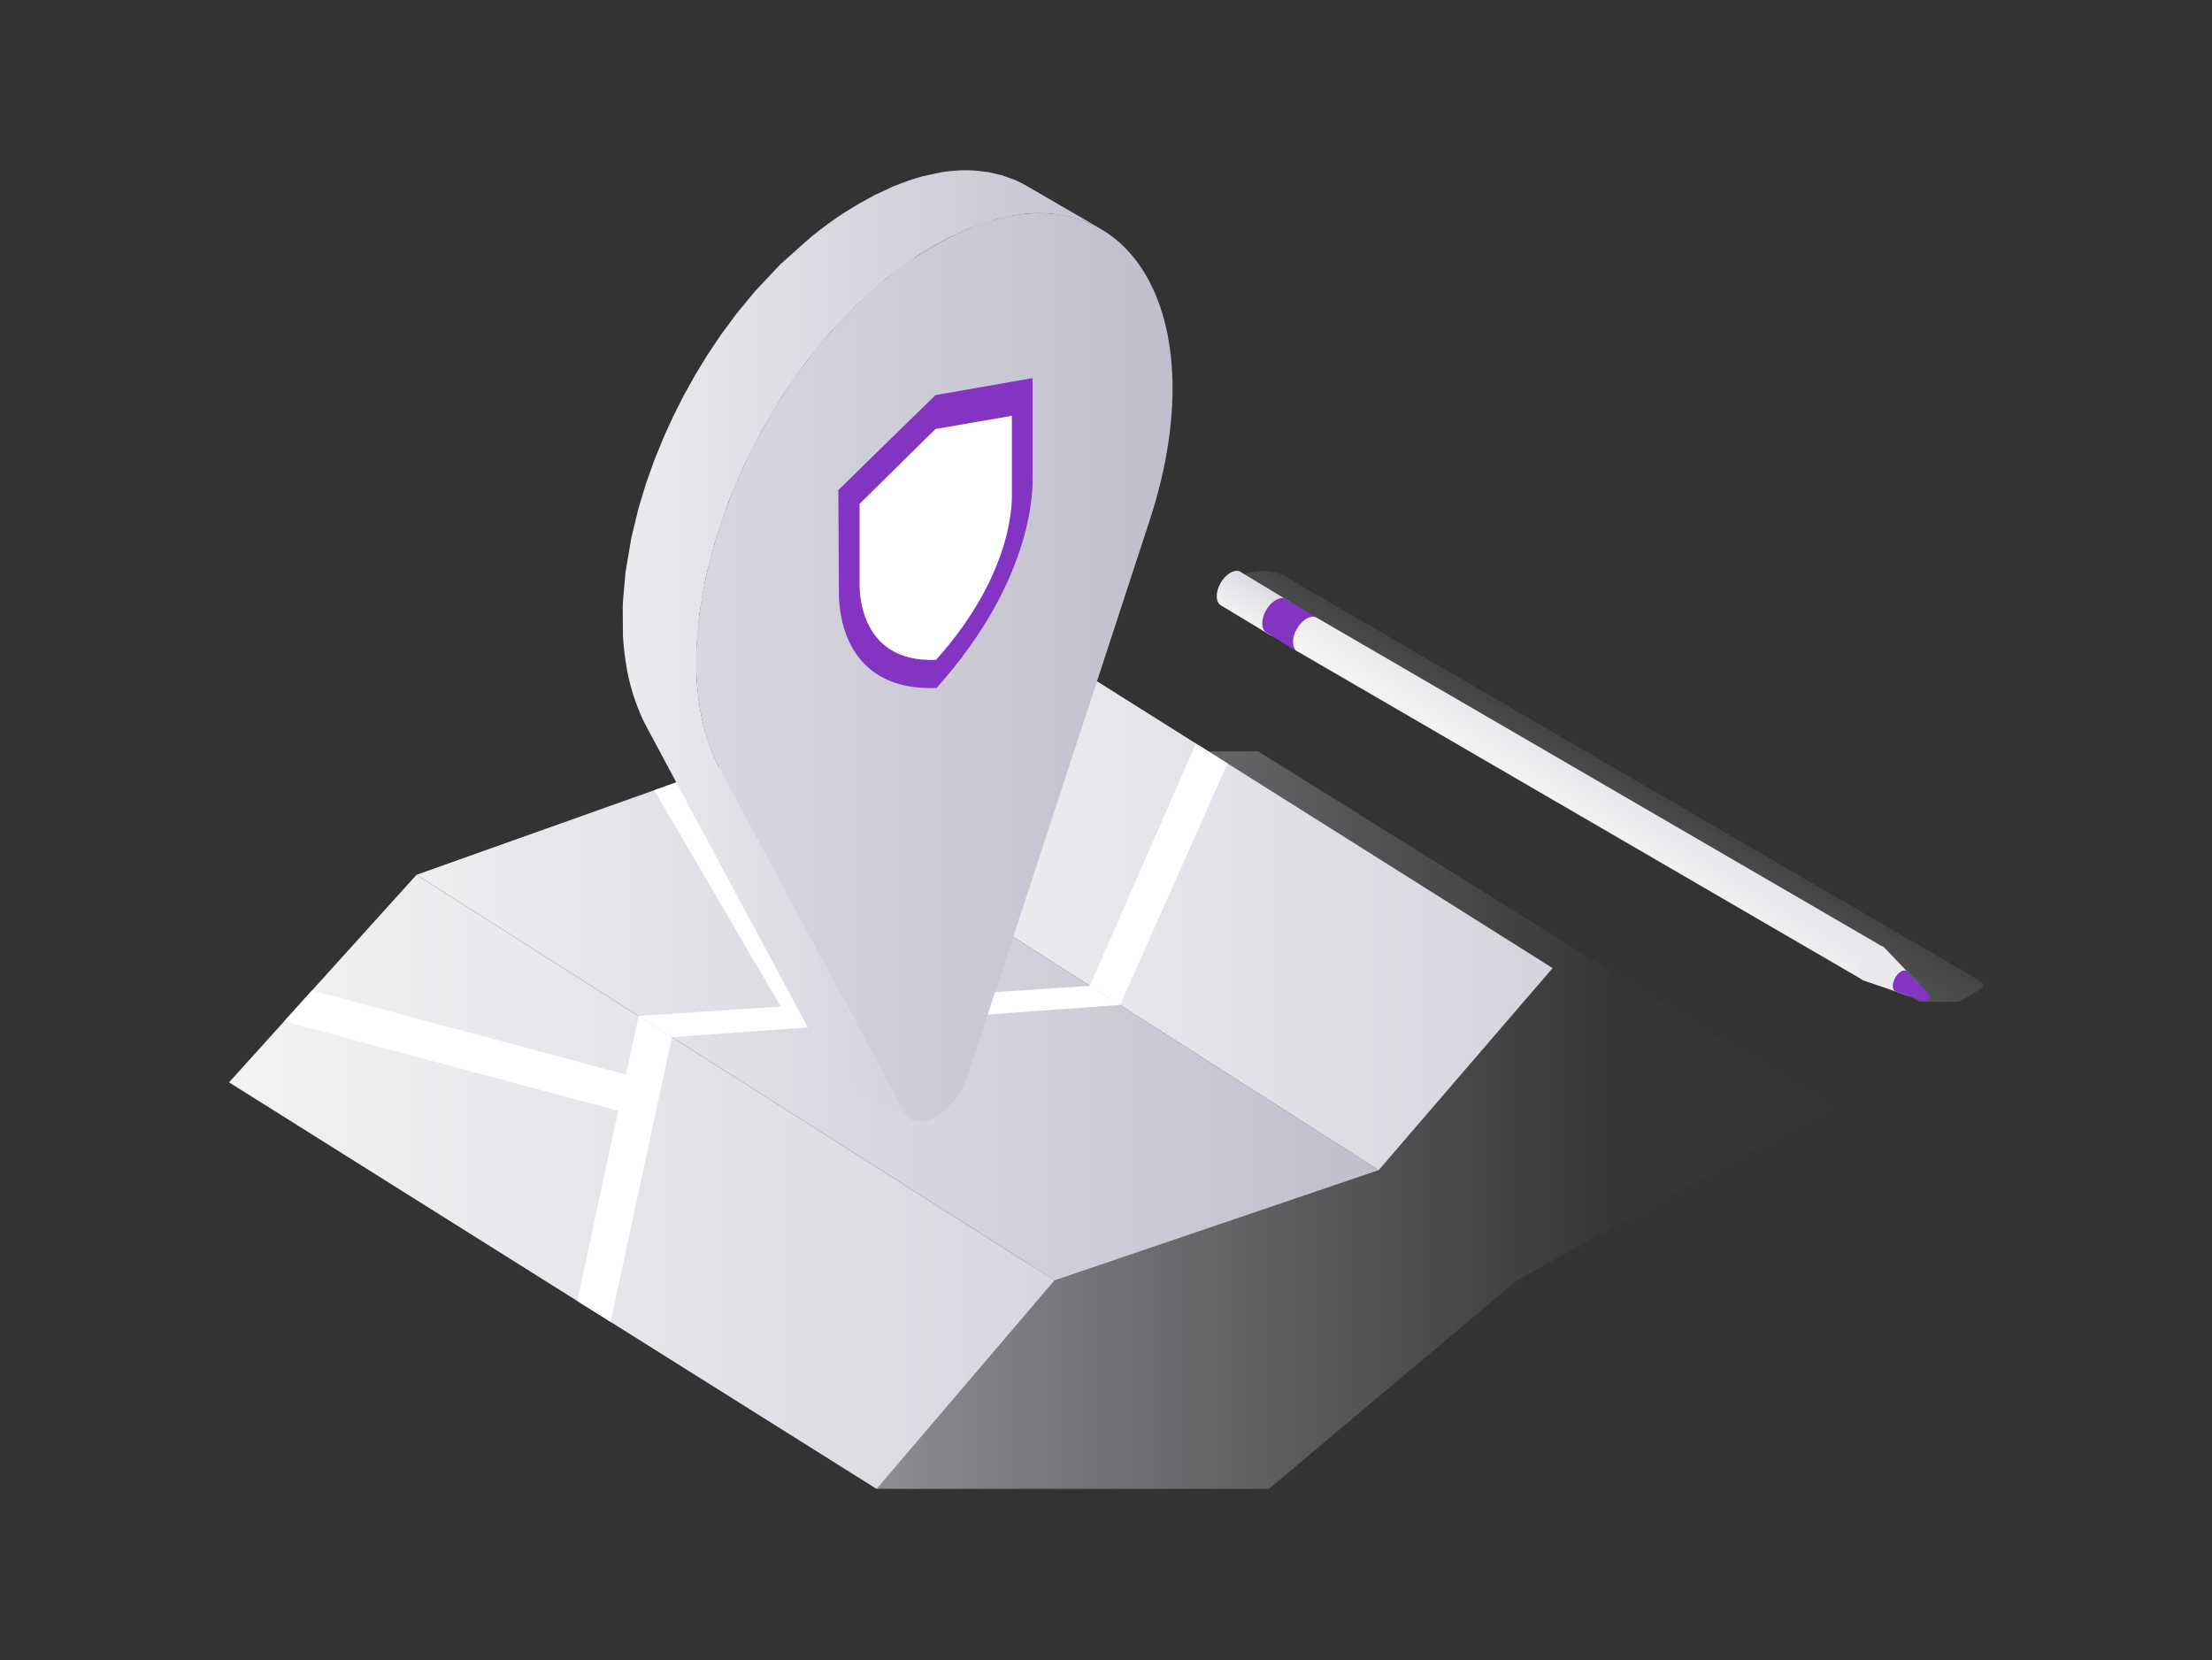 <svg xmlns="http://www.w3.org/2000/svg" fill="none" viewBox="0 0 645 484" height="484" width="645">
<rect x="0" y="0" width="645" height="484" fill="#333333" stroke="none"/>
<path fill="url(#paint0_linear_756_21154)" d="M255.597 434.117H369.988L442.357 373.31L533.399 322.903L366.892 219.074H337.867L441.454 281.301L394.321 337.109L299.748 368.408L255.597 434.117Z"></path>
<path fill="url(#paint1_linear_756_21154)" d="M307.471 373.31L255.597 434.117L66.79 315.582L121.453 255.065L307.471 373.31Z"></path>
<path fill="url(#paint2_linear_756_21154)" d="M307.472 373.31L402.012 341.173L214.995 221.783L121.454 255.065L307.472 373.31Z"></path>
<path fill="url(#paint3_linear_756_21154)" d="M402.012 341.173L452.726 282.268L263.079 162.879L214.995 221.783L402.012 341.173Z"></path>
<path fill="white" d="M326.612 293.023L357.926 222.589L348.703 216.784L317.791 287.396L326.612 293.023V293.023Z"></path>
<path fill="white" d="M317.791 287.396L317.775 287.444L237.295 292.814L199.079 227.443L190.775 230.394L227.637 293.475L186.228 296.232L195.935 302.408L326.612 293.023L317.791 287.396Z"></path>
<path fill="white" d="M186.227 296.232L182.535 313.309L90.977 288.799L82.85 297.796L180.261 323.887L168.313 379.308L178.036 385.42L195.935 302.408L186.227 296.232Z"></path>
<path fill="url(#paint4_linear_756_21154)" d="M289.992 64.065L293.088 63.355L295.878 62.758C297.7 62.468 299.49 62.259 301.215 62.178C302.957 62.097 304.617 62.146 306.246 62.275L307.633 62.436L311.003 62.968L312.438 63.307C313.567 63.597 314.663 63.952 315.728 64.339L316.776 64.71C318.211 65.29 319.614 65.951 320.952 66.725L299.457 54.245L299.087 54.035C297.971 53.403 296.818 52.838 295.636 52.342C295.523 52.293 295.394 52.261 295.281 52.213C294.942 52.068 294.572 51.971 294.217 51.842L292.008 51.068L290.911 50.81L289.476 50.471L288.218 50.181L286.106 49.939L284.719 49.778L284.155 49.713C282.704 49.617 281.22 49.617 279.704 49.681C278.041 49.763 276.384 49.93 274.738 50.181C274.609 50.197 274.48 50.246 274.351 50.262C273.448 50.407 272.496 50.649 271.561 50.858L268.852 51.439C268.723 51.471 268.594 51.536 268.465 51.568C266.063 52.229 263.612 53.084 261.096 54.116C260.951 54.18 260.822 54.196 260.693 54.261L255.098 56.857L250.695 59.259L246.293 61.936C243.084 64 239.988 66.274 236.957 68.709L233.99 71.305L228.169 76.513L227.588 77.029L223.347 81.528L220.493 84.559L220.139 84.93L214.753 91.477L213.93 92.59L212.64 94.331L210.254 97.556L207.19 102.136L206.577 103.055L206.287 103.474L202.707 109.328L201.224 111.988L200.321 113.617L199.434 115.197L196.386 121.212L195.741 122.631L194.967 124.324L193.565 127.404L190.936 133.821C190.92 133.854 190.92 133.886 190.904 133.902L190.807 134.16L188.453 140.723L187.663 143.319L186.873 145.915L186.179 148.205L184.905 153.446L184.309 155.913L184.131 156.654L183.228 161.895L182.471 166.362C182.454 166.523 182.406 166.7 182.39 166.862L181.664 175.198L181.584 177.069L181.648 185.712L181.729 186.598C181.906 189.227 182.229 191.775 182.664 194.258L182.906 195.709C183.406 198.289 184.051 200.772 184.841 203.175L185.357 204.642C186.228 207.077 187.195 209.448 188.388 211.657L203.127 239.182L242.02 311.599C242.568 312.599 243.262 313.325 244.068 313.792L265.563 326.273C264.756 325.806 264.047 325.08 263.515 324.08L224.621 251.663L209.883 224.137C208.706 221.928 207.722 219.558 206.852 217.123L206.336 215.656C205.545 213.253 204.9 210.77 204.401 208.19L204.159 206.755C203.723 204.271 203.417 201.708 203.223 199.079L203.143 198.192L203.078 189.549L203.159 187.679L203.965 178.842L204.723 174.376L205.803 168.41L206.4 165.942L208.383 158.412L209.174 155.816L212.318 146.657L212.415 146.399L216.478 136.821L217.252 135.144L221.832 126.13L222.735 124.501L228.072 115.568L228.685 114.649L234.135 106.844L235.425 105.103L241.988 97.056L244.842 94.025L249.663 88.994L255.485 83.802L258.452 81.189L267.788 74.417L272.19 71.74L276.592 69.338L282.591 66.596L289.992 64.065V64.065Z"></path>
<path fill="url(#paint5_linear_756_21154)" d="M276.625 69.354C325.999 44.118 356.04 88.252 335.207 151.817L320.662 196.241L282.301 313.26C280.446 318.904 276.689 323.355 272.932 325.531C269.175 327.708 265.418 327.595 263.531 324.096L224.638 251.679L209.899 224.154C188.759 184.825 218.462 106.199 267.82 74.417C269.267 73.49 270.734 72.598 272.222 71.74C273.706 70.902 275.189 70.095 276.625 69.354V69.354Z"></path>
<path fill="#8334C2" d="M301.086 139.336V110.247L272.771 115.197L244.455 142.884L244.616 171.812C244.616 172.425 244.31 178.923 246.938 185.583C250.034 193.323 257.145 201.208 273.093 200.595C302.328 167.958 301.086 140.884 301.086 139.336V139.336Z"></path>
<path fill="white" d="M272.932 192.403C249.728 193.339 250.647 170.893 250.647 169.651V146.915L272.771 125.098L295.055 121.228V143.98C295.055 145.061 296.136 166.555 272.932 192.403Z"></path>
<path fill="url(#paint6_linear_756_21154)" d="M559.65 292.104H570.518C570.995 292.106 571.463 291.978 571.873 291.734L577.565 288.331C578.404 287.831 578.404 286.606 577.565 286.106L375.116 168.264C372.965 167.013 370.511 166.376 368.023 166.424C365.534 166.473 363.107 167.204 361.006 168.539V168.539C357.975 170.474 358.055 174.924 361.168 176.73L559.65 292.104V292.104Z"></path>
<path fill="url(#paint7_linear_756_21154)" d="M375.696 175.247C375.825 175.295 375.954 175.343 376.067 175.408L361.619 166.684L361.41 166.571L361.264 166.523C361.248 166.523 361.232 166.507 361.232 166.507C361.216 166.507 361.216 166.507 361.2 166.491L360.974 166.442C360.926 166.442 360.894 166.426 360.845 166.426H360.781H360.732H360.474C360.442 166.426 360.41 166.426 360.378 166.442C360.345 166.442 360.313 166.442 360.281 166.459C360.242 166.456 360.204 166.461 360.168 166.475C360.055 166.491 359.942 166.523 359.813 166.555C359.636 166.604 359.491 166.652 359.329 166.717C359.136 166.797 358.959 166.894 358.765 166.991C358.539 167.12 358.314 167.281 358.104 167.442L357.878 167.636C357.731 167.751 357.591 167.874 357.459 168.007C357.443 168.023 357.443 168.023 357.427 168.023L356.975 168.49C356.959 168.523 356.927 168.539 356.911 168.571C356.878 168.603 356.862 168.635 356.83 168.668C356.766 168.748 356.701 168.813 356.653 168.893C356.556 169.006 356.475 169.135 356.379 169.264C356.362 169.28 356.362 169.297 356.346 169.313C356.33 169.329 356.33 169.345 356.314 169.361C356.266 169.442 356.201 169.522 356.153 169.619L355.943 169.958C355.927 169.99 355.895 170.038 355.879 170.071C355.863 170.087 355.846 170.119 355.846 170.135C355.814 170.183 355.782 170.232 355.766 170.28L355.588 170.619L355.459 170.893C355.459 170.909 355.443 170.925 355.443 170.925C355.443 170.941 355.427 170.941 355.427 170.957L355.282 171.312L355.153 171.683C355.153 171.699 355.137 171.715 355.137 171.731C355.137 171.748 355.121 171.78 355.121 171.796C355.089 171.893 355.056 171.989 355.04 172.086C354.992 172.247 354.96 172.393 354.927 172.554C354.927 172.57 354.911 172.602 354.911 172.618L354.831 173.134C354.814 173.296 354.831 173.425 354.814 173.586C354.798 173.747 354.798 173.924 354.798 174.086C354.814 174.311 354.847 174.521 354.879 174.731L354.96 175.118C355.023 175.31 355.109 175.494 355.218 175.666C355.266 175.747 355.298 175.843 355.347 175.924C355.508 176.15 355.717 176.343 355.943 176.472L370.391 185.196C370.359 185.18 370.343 185.147 370.327 185.131C370.827 185.454 371.455 185.551 372.197 185.357C372.563 185.254 372.914 185.108 373.245 184.922C375.003 183.906 376.615 181.616 377.099 179.294C377.535 177.182 376.922 175.65 375.696 175.247V175.247ZM375.229 175.15H375.293C375.422 175.166 375.551 175.182 375.68 175.231C375.497 175.177 375.307 175.149 375.116 175.15H375.229ZM369.262 182.825V182.745C369.246 182.761 369.246 182.793 369.262 182.825ZM374.261 175.247C374.422 175.198 374.584 175.182 374.729 175.166C374.761 175.166 374.793 175.166 374.826 175.15H374.955C374.72 175.151 374.487 175.184 374.261 175.247V175.247Z"></path>
<path fill="#8334C2" d="M383.678 180.116C383.807 180.165 383.936 180.213 384.049 180.277L374.89 174.618L374.681 174.505L374.535 174.456C374.519 174.456 374.503 174.44 374.503 174.44C374.487 174.44 374.487 174.44 374.471 174.424L374.245 174.376C374.197 174.376 374.165 174.36 374.116 174.36H374.052H374.003H373.745C373.713 174.36 373.681 174.36 373.649 174.376C373.616 174.376 373.584 174.376 373.552 174.392C373.52 174.392 373.471 174.392 373.439 174.408C373.326 174.424 373.213 174.456 373.084 174.489C372.907 174.537 372.762 174.585 372.6 174.65C372.407 174.73 372.23 174.827 372.036 174.924C371.81 175.053 371.585 175.214 371.375 175.376L371.149 175.569C371.002 175.684 370.862 175.808 370.73 175.94C370.714 175.956 370.714 175.956 370.698 175.956L370.246 176.424C370.23 176.456 370.198 176.472 370.182 176.504C370.149 176.536 370.133 176.569 370.101 176.601C370.037 176.682 369.972 176.746 369.924 176.827C369.827 176.94 369.746 177.069 369.65 177.198C369.633 177.214 369.633 177.23 369.617 177.246C369.601 177.262 369.601 177.278 369.585 177.294C369.537 177.375 369.472 177.456 369.424 177.552L369.214 177.891C369.198 177.923 369.166 177.972 369.15 178.004C369.134 178.02 369.117 178.052 369.117 178.068C369.085 178.117 369.053 178.165 369.037 178.213L368.859 178.552L368.73 178.826C368.73 178.842 368.714 178.858 368.714 178.858C368.714 178.875 368.698 178.875 368.698 178.891L368.553 179.246L368.424 179.616C368.424 179.632 368.408 179.649 368.408 179.665C368.408 179.681 368.392 179.713 368.392 179.729C368.358 179.824 368.331 179.921 368.311 180.019C368.263 180.181 368.231 180.326 368.198 180.487C368.198 180.503 368.182 180.535 368.182 180.552L368.102 181.068C368.085 181.229 368.102 181.358 368.085 181.519C368.069 181.68 368.069 181.858 368.069 182.019C368.085 182.245 368.118 182.454 368.15 182.664L368.231 183.051C368.294 183.244 368.38 183.428 368.489 183.599C368.537 183.68 368.569 183.777 368.618 183.857C368.779 184.083 368.988 184.276 369.214 184.405L378.373 190.065C378.341 190.049 378.325 190.017 378.309 190.001C378.809 190.323 379.437 190.42 380.179 190.227C380.545 190.123 380.896 189.977 381.227 189.791C382.985 188.775 384.597 186.486 385.081 184.164C385.517 182.035 384.904 180.519 383.678 180.116V180.116ZM383.211 180.019H383.275C383.404 180.036 383.533 180.052 383.662 180.1C383.479 180.046 383.289 180.019 383.098 180.019C383.114 180.019 383.162 180.003 383.211 180.019ZM377.244 187.679V187.598C377.228 187.63 377.228 187.647 377.244 187.679ZM382.243 180.116C382.404 180.068 382.566 180.052 382.711 180.036C382.743 180.036 382.775 180.036 382.808 180.019H382.937C382.702 180.021 382.469 180.054 382.243 180.116V180.116Z"></path>
<path fill="url(#paint8_linear_756_21154)" d="M548.185 275.608C548.314 275.657 548.443 275.705 548.556 275.77L383.856 180.052L383.646 179.939L383.501 179.89C383.485 179.89 383.469 179.874 383.469 179.874C383.452 179.874 383.452 179.874 383.436 179.858L383.211 179.81C383.162 179.81 383.13 179.794 383.082 179.794H383.017H382.969H382.711C382.678 179.794 382.646 179.794 382.614 179.81C382.582 179.81 382.549 179.81 382.517 179.826C382.485 179.826 382.437 179.826 382.404 179.842C382.291 179.858 382.179 179.89 382.05 179.923C381.872 179.971 381.727 180.019 381.566 180.084C381.372 180.165 381.195 180.261 381.001 180.358C380.776 180.487 380.55 180.648 380.34 180.81L380.115 181.003C379.967 181.118 379.827 181.242 379.695 181.374C379.679 181.39 379.679 181.39 379.663 181.39L379.212 181.858C379.195 181.89 379.163 181.906 379.147 181.938C379.115 181.971 379.099 182.003 379.066 182.035C379.002 182.116 378.937 182.18 378.889 182.261C378.792 182.374 378.712 182.503 378.615 182.632C378.599 182.648 378.599 182.664 378.583 182.68C378.567 182.696 378.567 182.712 378.55 182.728C378.502 182.809 378.438 182.89 378.389 182.986L378.18 183.325C378.163 183.357 378.131 183.406 378.115 183.438C378.099 183.454 378.083 183.486 378.083 183.502C378.051 183.551 378.018 183.599 378.002 183.648L377.825 183.986L377.696 184.26C377.696 184.276 377.68 184.293 377.68 184.293C377.68 184.309 377.664 184.309 377.664 184.325L377.518 184.68L377.389 185.05C377.389 185.067 377.373 185.083 377.373 185.099C377.373 185.115 377.357 185.147 377.357 185.163C377.323 185.258 377.296 185.355 377.277 185.454C377.228 185.615 377.196 185.76 377.164 185.921C377.164 185.937 377.148 185.97 377.148 185.986L377.067 186.502C377.051 186.663 377.067 186.792 377.051 186.953C377.035 187.114 377.035 187.292 377.035 187.453C377.051 187.679 377.083 187.888 377.115 188.098L377.196 188.485C377.259 188.678 377.346 188.862 377.454 189.033C377.502 189.114 377.535 189.211 377.583 189.291C377.744 189.517 377.954 189.711 378.18 189.84L542.88 285.558C542.848 285.541 542.832 285.509 542.816 285.493C543.316 285.816 543.945 285.912 544.686 285.719C545.052 285.615 545.403 285.469 545.734 285.283C547.492 284.268 549.105 281.978 549.588 279.656C550.024 277.543 549.411 276.012 548.185 275.608V275.608ZM547.718 275.512H547.782C547.911 275.528 548.04 275.544 548.169 275.592C547.986 275.538 547.796 275.511 547.605 275.512H547.718ZM541.897 284.187V284.155V284.187ZM541.752 283.187V283.155V283.107C541.735 283.123 541.735 283.155 541.752 283.187ZM546.75 275.608C546.912 275.56 547.073 275.544 547.218 275.528C547.25 275.528 547.282 275.528 547.315 275.512H547.444C547.218 275.528 546.992 275.544 546.75 275.608Z"></path>
<path fill="#EAE9EE" d="M558.844 286.106L557.828 285.042L557.586 285.09C557.651 285.074 557.715 285.058 557.78 285.058H557.828L549.25 276.092L549.056 275.996L548.846 275.915L548.621 275.867C548.572 275.867 548.54 275.85 548.492 275.85H548.427C548.379 275.834 548.33 275.818 548.282 275.818C548.234 275.818 548.201 275.802 548.153 275.802H548.089H548.04H547.782C547.75 275.802 547.718 275.802 547.685 275.818C547.653 275.818 547.621 275.818 547.589 275.834C547.556 275.834 547.508 275.834 547.476 275.85C547.363 275.867 547.25 275.899 547.121 275.931L546.653 276.092C546.46 276.173 546.283 276.27 546.089 276.366C545.863 276.495 545.638 276.657 545.428 276.818L545.202 277.011L544.751 277.398L544.299 277.866C544.283 277.898 544.251 277.914 544.235 277.947C544.202 277.979 544.186 278.011 544.154 278.043C544.09 278.124 544.025 278.189 543.977 278.269C543.88 278.382 543.799 278.511 543.703 278.64C543.686 278.656 543.686 278.672 543.67 278.688C543.654 278.705 543.654 278.721 543.638 278.737C543.59 278.817 543.525 278.898 543.477 278.995L543.267 279.333C543.251 279.366 543.219 279.414 543.203 279.446C543.187 279.462 543.17 279.495 543.17 279.511C543.138 279.559 543.106 279.608 543.09 279.656L542.912 279.995L542.751 280.333L542.606 280.688L542.348 281.462C542.3 281.623 542.267 281.768 542.235 281.93C542.235 281.946 542.219 281.978 542.219 281.994L542.138 282.51C542.122 282.671 542.138 282.8 542.122 282.962C542.106 283.123 542.106 283.3 542.106 283.461C542.122 283.687 542.155 283.897 542.187 284.106L542.267 284.493C542.331 284.686 542.417 284.87 542.525 285.042C542.574 285.122 542.606 285.219 542.654 285.3C542.816 285.525 543.025 285.719 543.251 285.848L550.652 288.363L555.603 290.105C556.01 290.241 556.425 290.354 556.844 290.444C557.828 290.685 558.925 290.75 559.634 289.96C560.666 288.767 559.828 286.944 558.844 286.106V286.106Z"></path>
<path fill="#8334C2" d="M556.038 283.123C556.006 283.107 555.958 283.074 555.909 283.058C555.877 283.042 555.861 283.042 555.78 283.01C555.732 282.994 555.7 282.994 555.651 282.978C555.619 282.978 555.603 282.978 555.571 282.961H555.506H555.345H555.28H555.232H555.168L554.942 283.01L554.652 283.107L554.313 283.268L553.91 283.542C553.863 283.575 553.82 283.613 553.781 283.655L553.507 283.897L553.233 284.187C553.217 284.203 553.2 284.219 553.2 284.235C553.184 284.251 553.168 284.268 553.152 284.3C553.12 284.348 553.071 284.38 553.039 284.429L552.878 284.655C552.878 284.671 552.862 284.671 552.862 284.687C552.862 284.703 552.846 284.703 552.846 284.719L552.749 284.864C552.701 284.929 552.668 284.993 552.62 285.074C552.604 285.09 552.588 285.122 552.588 285.138C552.588 285.154 552.572 285.171 552.572 285.187L552.523 285.283L552.426 285.493C552.394 285.541 552.378 285.606 552.33 285.703C552.297 285.767 552.265 285.848 552.249 285.912L552.088 286.38C552.056 286.477 552.039 286.573 552.023 286.67C552.023 286.686 552.023 286.702 552.007 286.702L551.959 287.009C551.943 287.106 551.959 287.186 551.943 287.283C551.943 287.38 551.927 287.493 551.927 287.589C551.927 287.734 551.959 287.847 551.975 287.976L552.023 288.218C552.056 288.347 552.12 288.444 552.185 288.557C552.217 288.605 552.233 288.67 552.265 288.718C552.358 288.855 552.479 288.97 552.62 289.057L557.103 290.572L560.102 291.621C560.795 291.862 561.779 292.137 562.343 291.492C562.956 290.814 562.44 289.702 561.843 289.186M559.86 291.411V291.379V291.411ZM557.474 291.056V291.008V291.056ZM560.924 288.621C561.021 288.589 561.118 288.573 561.198 288.573H561.247"></path>
<defs>
<linearGradient gradientUnits="userSpaceOnUse" y2="326.591" x2="644.61" y1="326.591" x1="83.26" id="paint0_linear_756_21154">
<stop stop-color="#D3D2DB"></stop>
<stop stop-opacity="0.016" stop-color="#D3D2DB" offset="0.691"></stop>
<stop stop-opacity="0" stop-color="#D3D2DB" offset="1"></stop>
</linearGradient>
<linearGradient gradientUnits="userSpaceOnUse" y2="344.586" x2="804.678" y1="344.586" x1="26.258" id="paint1_linear_756_21154">
<stop stop-color="#F7F7F7"></stop>
<stop stop-color="#A09DB5" offset="1"></stop>
</linearGradient>
<linearGradient gradientUnits="userSpaceOnUse" y2="297.545" x2="598.017" y1="297.545" x1="69.867" id="paint2_linear_756_21154">
<stop stop-color="#F7F7F7"></stop>
<stop stop-color="#A09DB5" offset="1"></stop>
</linearGradient>
<linearGradient gradientUnits="userSpaceOnUse" y2="252.019" x2="841.493" y1="252.019" x1="208" id="paint3_linear_756_21154">
<stop stop-color="#F7F7F7"></stop>
<stop stop-color="#A09DB5" offset="1"></stop>
</linearGradient>
<linearGradient gradientUnits="userSpaceOnUse" y2="187.963" x2="449.517" y1="187.963" x1="140.43" id="paint4_linear_756_21154">
<stop stop-color="#F7F7F7"></stop>
<stop stop-color="#A09DB5" offset="1"></stop>
</linearGradient>
<linearGradient gradientUnits="userSpaceOnUse" y2="194.545" x2="525.112" y1="194.545" x1="29.496" id="paint5_linear_756_21154">
<stop stop-color="#F7F7F7"></stop>
<stop stop-color="#A09DB5" offset="1"></stop>
</linearGradient>
<linearGradient gradientUnits="userSpaceOnUse" y2="153.813" x2="512.41" y1="343.559" x1="402.212" id="paint6_linear_756_21154">
<stop stop-color="#D3D2DB"></stop>
<stop stop-opacity="0.016" stop-color="#D3D2DB" offset="0.691"></stop>
<stop stop-opacity="0" stop-color="#D3D2DB" offset="1"></stop>
</linearGradient>
<linearGradient gradientUnits="userSpaceOnUse" y2="141.595" x2="387.653" y1="183.356" x1="361.331" id="paint7_linear_756_21154">
<stop stop-color="#F7F7F7"></stop>
<stop stop-color="#A09DB5" offset="1"></stop>
</linearGradient>
<linearGradient gradientUnits="userSpaceOnUse" y2="147.932" x2="517.171" y1="243.691" x1="456.468" id="paint8_linear_756_21154">
<stop stop-color="#F7F7F7"></stop>
<stop stop-color="#A09DB5" offset="1"></stop>
</linearGradient>
</defs>
</svg>
